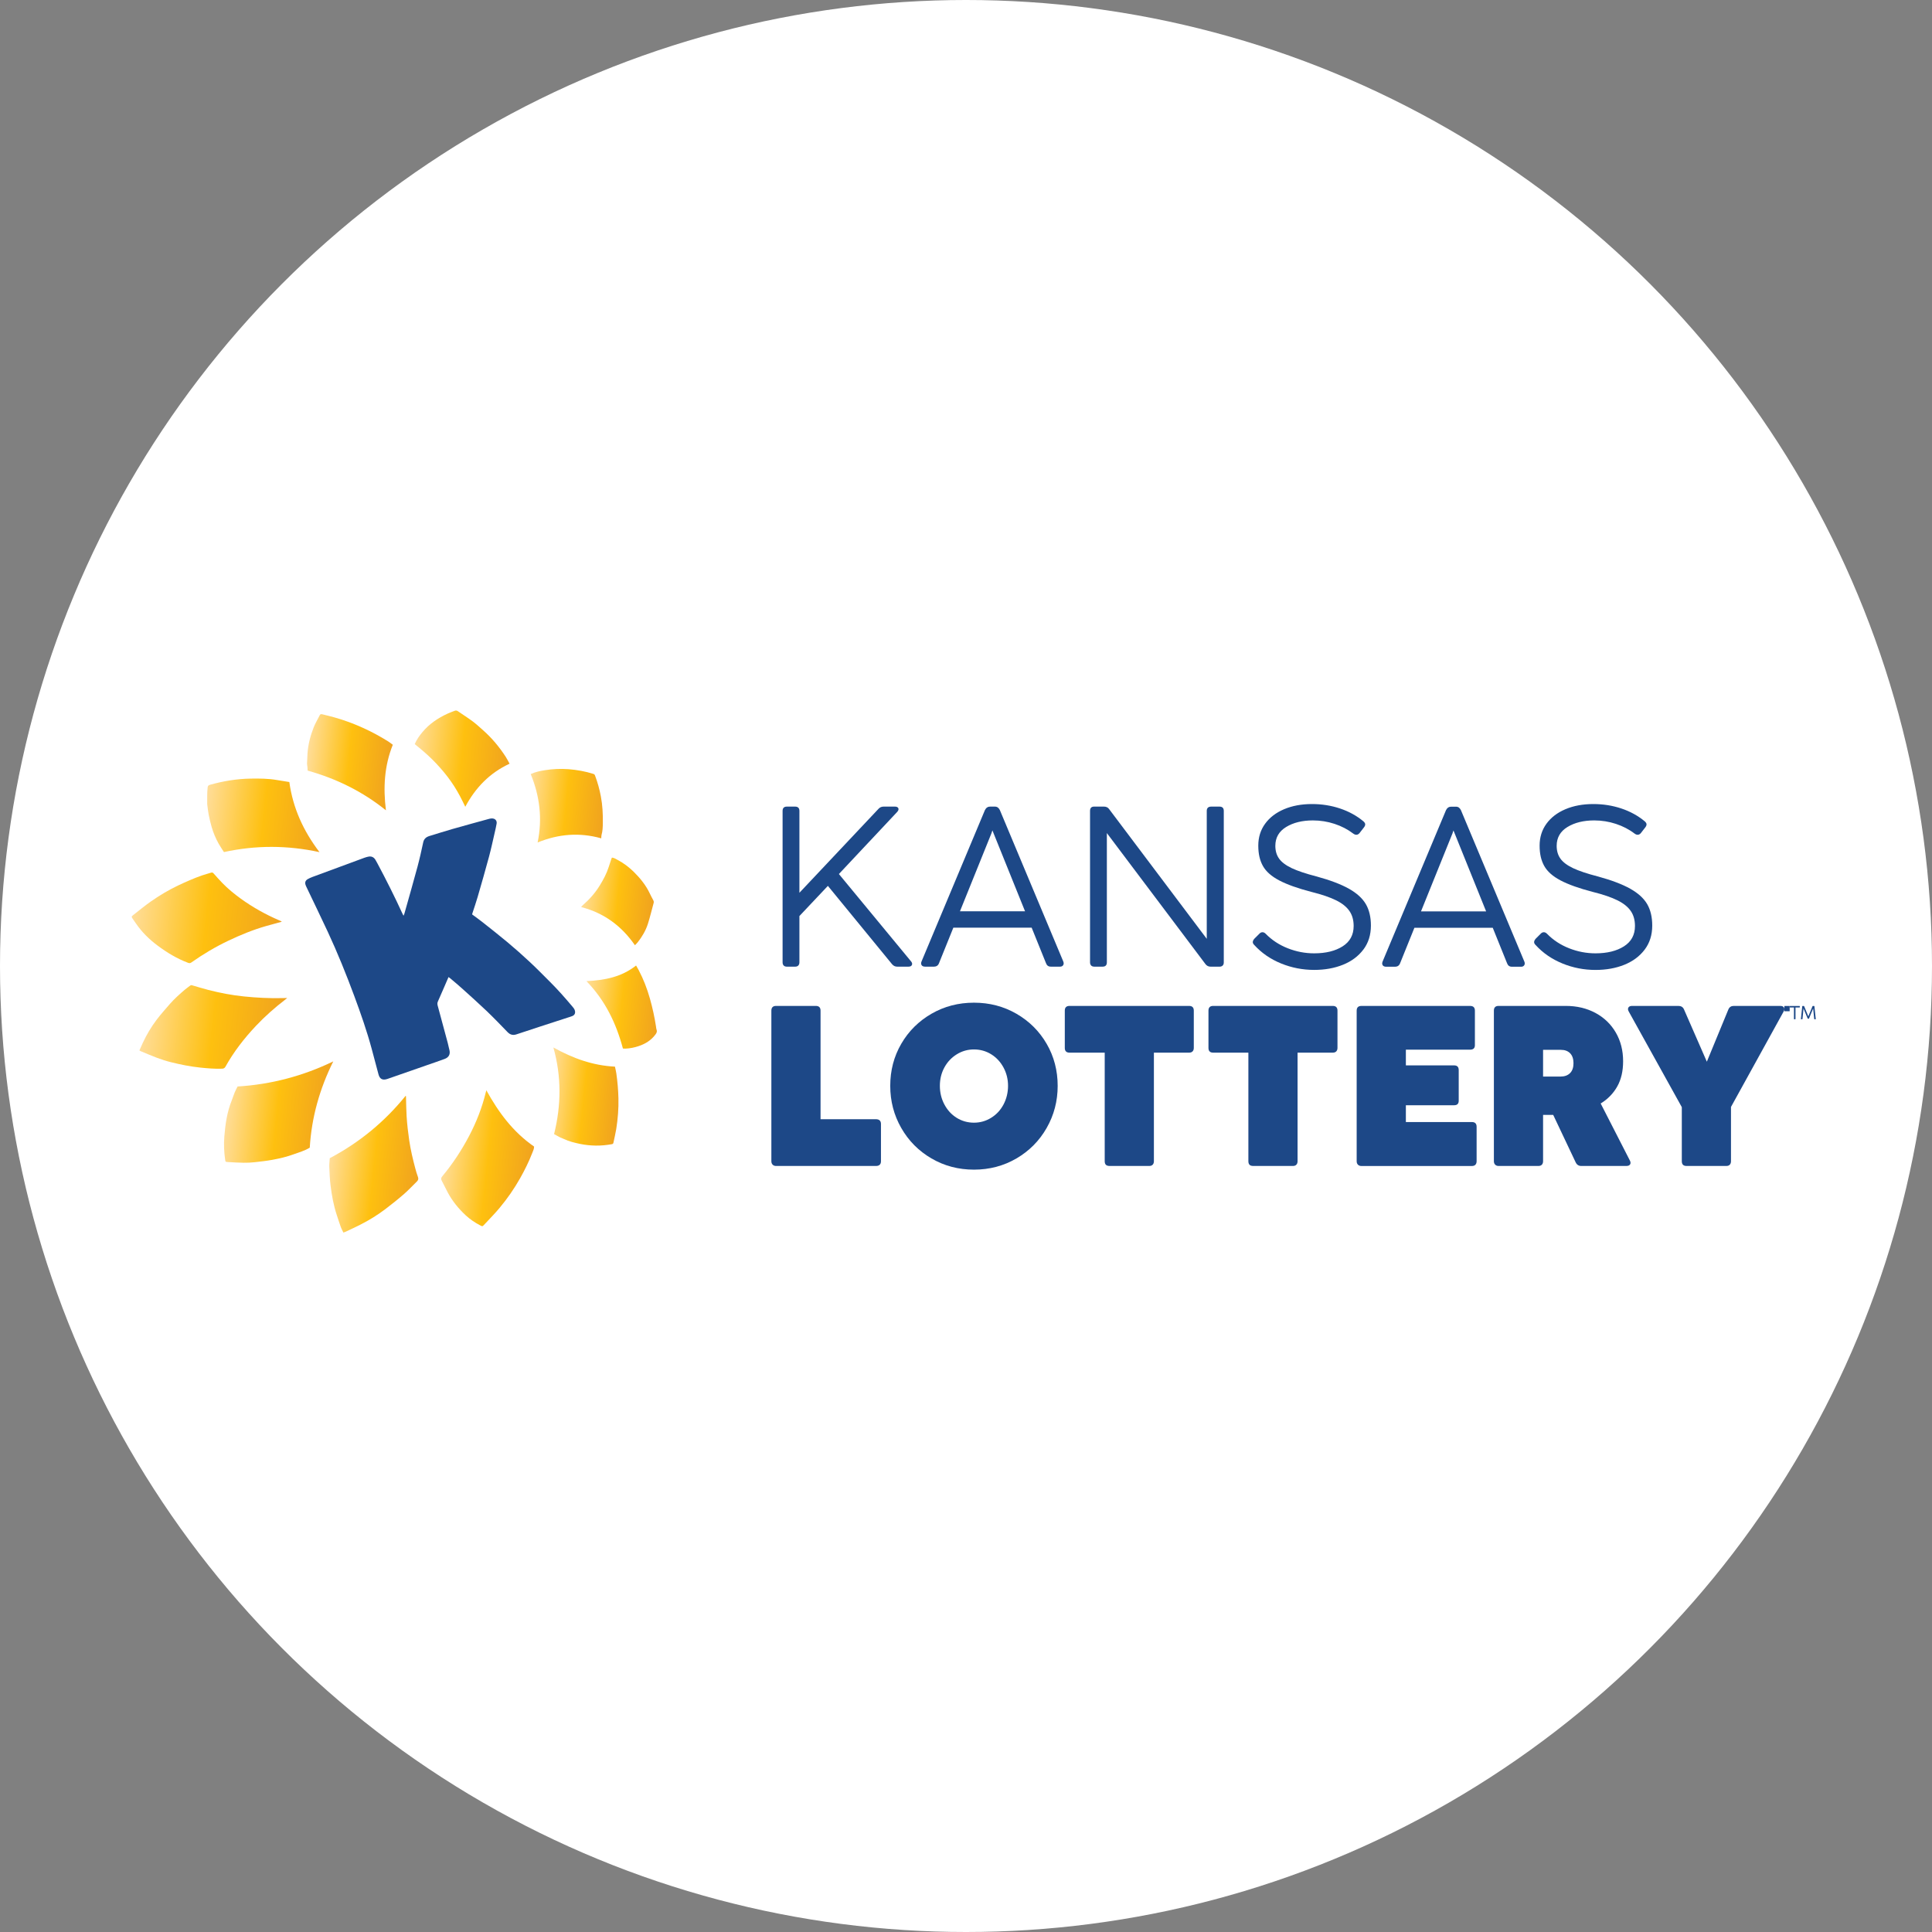 <svg width="133" height="133" viewBox="0 0 133 133" fill="none" xmlns="http://www.w3.org/2000/svg">
<rect x="0" y="0" width="133" height="133" fill="#808080" stroke="none"/>
<circle cx="66.5" cy="66.5" r="66.5" fill="white"/>
<g clip-path="url(#clip0_4847_26389)">
<path d="M30.876 67.263C30.767 67.516 30.666 67.749 30.564 67.984C30.425 68.305 30.288 68.626 30.144 68.945C30.101 69.041 30.103 69.127 30.131 69.229C30.365 70.08 30.593 70.932 30.82 71.784C30.865 71.954 30.902 72.127 30.942 72.299C31.006 72.577 30.896 72.791 30.613 72.896C30.215 73.044 29.812 73.18 29.41 73.32C28.512 73.634 27.614 73.946 26.715 74.259C26.695 74.267 26.674 74.273 26.654 74.28C26.329 74.384 26.139 74.278 26.055 73.956C25.902 73.374 25.746 72.793 25.59 72.212C25.257 70.977 24.835 69.77 24.39 68.57C23.835 67.072 23.236 65.59 22.561 64.138C22.085 63.116 21.592 62.103 21.107 61.086C21.08 61.029 21.053 60.972 21.034 60.913C20.98 60.748 21.024 60.616 21.179 60.523C21.279 60.464 21.388 60.415 21.498 60.374C22.693 59.931 23.889 59.489 25.085 59.049C25.175 59.016 25.27 58.99 25.365 58.971C25.576 58.93 25.734 59.011 25.842 59.185C25.889 59.261 25.931 59.339 25.973 59.418C26.588 60.57 27.174 61.736 27.717 62.922C27.732 62.955 27.751 62.986 27.78 63.039C27.805 62.98 27.826 62.94 27.838 62.898C28.14 61.822 28.45 60.748 28.74 59.669C28.89 59.113 29.013 58.549 29.135 57.986C29.187 57.746 29.338 57.619 29.566 57.55C30.092 57.39 30.615 57.222 31.144 57.071C31.983 56.831 32.826 56.603 33.667 56.371C33.729 56.354 33.795 56.343 33.858 56.342C34.084 56.338 34.225 56.49 34.187 56.705C34.152 56.904 34.107 57.101 34.061 57.298C33.932 57.854 33.815 58.413 33.667 58.965C33.416 59.898 33.148 60.827 32.879 61.755C32.771 62.13 32.641 62.498 32.521 62.869C32.513 62.893 32.508 62.918 32.5 62.948C32.741 63.127 32.984 63.299 33.217 63.483C33.8 63.945 34.385 64.403 34.955 64.88C35.467 65.31 35.969 65.753 36.456 66.209C36.944 66.663 37.41 67.14 37.881 67.61C38.405 68.133 38.892 68.687 39.369 69.25C39.453 69.35 39.546 69.444 39.578 69.578C39.618 69.746 39.561 69.878 39.397 69.946C39.288 69.991 39.173 70.022 39.06 70.059C38.451 70.257 37.842 70.453 37.233 70.652C36.675 70.834 36.117 71.016 35.561 71.203C35.311 71.288 35.117 71.234 34.937 71.047C34.464 70.557 33.991 70.066 33.498 69.594C32.935 69.057 32.353 68.538 31.774 68.016C31.527 67.793 31.268 67.581 31.014 67.364C30.978 67.333 30.938 67.307 30.878 67.263H30.876Z" fill="#1D4887"/>
<path d="M35.079 52.574C33.701 53.215 32.73 54.23 32.03 55.539C31.903 55.281 31.792 55.044 31.669 54.814C31.545 54.584 31.415 54.356 31.274 54.136C31.13 53.911 30.976 53.692 30.814 53.478C30.655 53.27 30.486 53.067 30.312 52.87C30.134 52.668 29.95 52.471 29.758 52.282C29.571 52.096 29.374 51.917 29.174 51.743C28.971 51.565 28.759 51.398 28.55 51.225C28.68 50.914 28.873 50.648 29.085 50.393C29.553 49.831 30.15 49.43 30.82 49.123C30.976 49.051 31.139 48.995 31.298 48.932C31.38 48.9 31.449 48.91 31.524 48.962C31.86 49.197 32.21 49.414 32.537 49.658C32.8 49.855 33.041 50.08 33.286 50.298C33.879 50.826 34.377 51.429 34.805 52.085C34.905 52.236 34.983 52.4 35.079 52.574Z" fill="url(#paint0_linear_4847_26389)"/>
<path d="M9.596 72.312C9.677 72.13 9.752 71.954 9.834 71.781C10.092 71.232 10.4 70.708 10.767 70.22C11.053 69.84 11.374 69.482 11.688 69.12C12.006 68.753 12.374 68.432 12.744 68.113C12.855 68.017 12.983 67.939 13.098 67.846C13.157 67.799 13.208 67.823 13.264 67.84C13.626 67.944 13.985 68.056 14.35 68.15C15.155 68.356 15.97 68.512 16.799 68.596C17.681 68.686 18.566 68.732 19.453 68.71C19.547 68.707 19.642 68.705 19.769 68.702C19.712 68.751 19.678 68.781 19.642 68.809C18.919 69.365 18.237 69.965 17.616 70.625C16.808 71.483 16.091 72.405 15.523 73.427C15.465 73.53 15.404 73.565 15.274 73.57C14.776 73.586 14.285 73.545 13.791 73.494C13.103 73.423 12.429 73.287 11.762 73.121C11.439 73.041 11.121 72.937 10.81 72.822C10.429 72.681 10.057 72.516 9.681 72.362C9.662 72.354 9.645 72.341 9.597 72.313L9.596 72.312Z" fill="url(#paint1_linear_4847_26389)"/>
<path d="M21.324 79.005C20.974 79.223 20.583 79.326 20.207 79.465C19.738 79.637 19.25 79.751 18.758 79.841C18.345 79.916 17.927 79.964 17.509 80.009C17.262 80.036 17.012 80.048 16.764 80.044C16.398 80.038 16.031 80.017 15.666 79.995C15.516 79.985 15.521 79.976 15.5 79.839C15.422 79.309 15.4 78.777 15.442 78.244C15.51 77.395 15.629 76.556 15.952 75.755C16.024 75.577 16.078 75.392 16.151 75.214C16.208 75.076 16.281 74.944 16.354 74.795C18.664 74.653 20.861 74.074 22.943 73.066C22.006 74.949 21.451 76.919 21.324 79.005Z" fill="url(#paint2_linear_4847_26389)"/>
<path d="M19.376 63.458C19.028 63.553 18.68 63.647 18.333 63.745C17.428 64.002 16.566 64.357 15.722 64.758C14.827 65.183 13.983 65.685 13.181 66.252C13.103 66.307 13.041 66.317 12.947 66.281C12.177 65.992 11.488 65.572 10.841 65.089C10.272 64.664 9.771 64.172 9.372 63.592C9.288 63.472 9.201 63.354 9.122 63.231C9.042 63.106 9.048 63.089 9.163 62.999C9.569 62.684 9.963 62.352 10.386 62.057C10.975 61.647 11.591 61.276 12.245 60.964C12.783 60.709 13.326 60.468 13.889 60.27C14.101 60.195 14.321 60.141 14.535 60.074C14.617 60.048 14.663 60.08 14.713 60.137C14.902 60.35 15.09 60.564 15.288 60.768C15.682 61.176 16.121 61.535 16.583 61.87C17.402 62.461 18.282 62.952 19.217 63.355C19.274 63.379 19.33 63.405 19.387 63.43C19.383 63.44 19.379 63.449 19.376 63.459V63.458Z" fill="url(#paint3_linear_4847_26389)"/>
<path d="M22.701 79.73C24.744 78.651 26.482 77.218 27.917 75.444C27.927 75.448 27.937 75.452 27.947 75.456C27.948 75.506 27.949 75.555 27.951 75.605C27.964 76.02 27.966 76.435 27.992 76.85C28.027 77.407 28.092 77.962 28.173 78.516C28.269 79.169 28.423 79.808 28.592 80.445C28.644 80.64 28.702 80.835 28.772 81.025C28.818 81.15 28.794 81.241 28.701 81.333C28.408 81.616 28.134 81.918 27.827 82.185C27.411 82.547 26.979 82.893 26.539 83.227C25.993 83.644 25.407 84.003 24.79 84.315C24.465 84.478 24.135 84.631 23.807 84.787C23.76 84.81 23.709 84.826 23.641 84.851C23.579 84.722 23.51 84.606 23.465 84.481C23.366 84.207 23.279 83.93 23.187 83.653C22.965 82.99 22.843 82.306 22.756 81.618C22.702 81.187 22.686 80.752 22.667 80.318C22.659 80.13 22.688 79.94 22.701 79.729L22.701 79.73Z" fill="url(#paint4_linear_4847_26389)"/>
<path d="M33.48 75.054C34.318 76.576 35.317 77.926 36.767 78.93C36.769 79.093 36.692 79.239 36.635 79.386C36.403 79.984 36.117 80.558 35.801 81.118C35.396 81.836 34.925 82.513 34.395 83.149C34.056 83.557 33.677 83.936 33.315 84.326C33.213 84.435 33.207 84.433 33.069 84.362C32.702 84.173 32.363 83.944 32.062 83.666C31.558 83.199 31.134 82.675 30.815 82.075C30.673 81.808 30.543 81.536 30.403 81.268C30.348 81.163 30.359 81.083 30.438 80.987C31.161 80.121 31.775 79.187 32.295 78.198C32.795 77.246 33.185 76.253 33.437 75.213C33.447 75.172 33.459 75.132 33.481 75.053L33.48 75.054Z" fill="url(#paint5_linear_4847_26389)"/>
<path d="M21.995 58.662C19.782 58.183 17.608 58.179 15.416 58.657C15.29 58.458 15.154 58.266 15.042 58.063C14.842 57.701 14.682 57.322 14.569 56.927C14.489 56.648 14.421 56.365 14.365 56.081C14.319 55.848 14.298 55.611 14.266 55.375C14.264 55.365 14.263 55.354 14.263 55.344C14.269 54.962 14.248 54.579 14.296 54.197C14.31 54.083 14.366 54.05 14.475 54.019C15.376 53.769 16.293 53.616 17.231 53.6C17.845 53.59 18.46 53.592 19.068 53.698C19.349 53.746 19.629 53.789 19.918 53.835C20.162 55.619 20.881 57.2 21.996 58.664L21.995 58.662Z" fill="url(#paint6_linear_4847_26389)"/>
<path d="M38.142 78.074C38.639 76.075 38.656 74.104 38.094 72.107C38.77 72.483 39.438 72.792 40.144 73.02C40.849 73.248 41.569 73.389 42.333 73.428C42.366 73.584 42.407 73.738 42.429 73.895C42.51 74.464 42.559 75.034 42.573 75.609C42.591 76.32 42.533 77.025 42.422 77.726C42.372 78.037 42.293 78.344 42.232 78.653C42.219 78.719 42.194 78.753 42.124 78.766C41.757 78.832 41.386 78.868 41.013 78.863C40.657 78.858 40.302 78.824 39.953 78.752C39.565 78.671 39.177 78.582 38.817 78.408C38.727 78.365 38.63 78.334 38.54 78.29C38.408 78.224 38.28 78.149 38.142 78.074Z" fill="url(#paint7_linear_4847_26389)"/>
<path d="M27.041 51.27C26.456 52.727 26.373 54.223 26.568 55.783C24.963 54.49 23.17 53.607 21.177 53.048C21.173 52.965 21.17 52.879 21.163 52.793C21.156 52.718 21.133 52.641 21.135 52.566C21.141 52.334 21.152 52.1 21.168 51.868C21.211 51.248 21.366 50.65 21.594 50.072C21.71 49.778 21.878 49.502 22.022 49.218C22.06 49.144 22.128 49.159 22.192 49.174C22.473 49.244 22.756 49.311 23.035 49.39C23.714 49.581 24.372 49.826 25.011 50.117C25.602 50.385 26.169 50.695 26.718 51.036C26.826 51.103 26.925 51.185 27.041 51.269L27.041 51.27Z" fill="url(#paint8_linear_4847_26389)"/>
<path d="M41.391 57.711C39.894 57.293 38.449 57.407 37.01 57.997C37.349 56.364 37.156 54.803 36.534 53.288C36.85 53.141 37.171 53.076 37.496 53.023C38.041 52.934 38.591 52.909 39.142 52.952C39.724 52.998 40.295 53.1 40.852 53.277C40.92 53.298 40.943 53.338 40.964 53.393C41.141 53.861 41.273 54.339 41.364 54.828C41.479 55.431 41.508 56.04 41.5 56.651C41.496 56.927 41.488 57.208 41.41 57.48C41.392 57.542 41.398 57.612 41.391 57.711Z" fill="url(#paint9_linear_4847_26389)"/>
<path d="M43.708 65.069C42.798 63.757 41.602 62.854 40.002 62.441C40.04 62.398 40.062 62.366 40.09 62.341C40.559 61.934 40.967 61.48 41.288 60.956C41.535 60.554 41.758 60.139 41.902 59.689C41.962 59.501 42.025 59.313 42.087 59.126C42.097 59.097 42.11 59.069 42.125 59.036C42.281 59.049 42.399 59.136 42.523 59.201C42.933 59.417 43.297 59.694 43.623 60.013C44.072 60.455 44.465 60.939 44.732 61.507C44.805 61.663 44.888 61.814 44.969 61.966C45.002 62.028 45.017 62.088 44.998 62.159C44.866 62.638 44.753 63.122 44.602 63.596C44.455 64.054 44.212 64.471 43.911 64.855C43.857 64.924 43.79 64.984 43.71 65.069H43.708Z" fill="url(#paint10_linear_4847_26389)"/>
<path d="M42.882 72.181C42.42 70.453 41.668 68.878 40.37 67.541C41.632 67.484 42.797 67.253 43.788 66.467C43.851 66.576 43.909 66.672 43.962 66.772C44.294 67.401 44.547 68.06 44.74 68.74C44.919 69.374 45.059 70.015 45.159 70.664C45.171 70.741 45.173 70.821 45.2 70.892C45.249 71.024 45.192 71.121 45.117 71.222C44.827 71.612 44.429 71.86 43.965 72.015C43.67 72.114 43.364 72.177 43.048 72.188C43 72.19 42.951 72.184 42.882 72.181Z" fill="url(#paint11_linear_4847_26389)"/>
<path d="M54.17 66.546H54.735C54.833 66.546 54.907 66.519 54.958 66.465C55.007 66.41 55.032 66.338 55.032 66.249V63.061L56.992 60.984L61.403 66.368C61.453 66.427 61.507 66.471 61.567 66.502C61.627 66.532 61.695 66.546 61.775 66.546H62.532C62.66 66.546 62.743 66.507 62.777 66.427C62.812 66.348 62.789 66.264 62.711 66.175L57.75 60.168L61.76 55.897C61.849 55.798 61.876 55.711 61.841 55.637C61.807 55.563 61.725 55.526 61.596 55.526H60.839C60.69 55.526 60.572 55.576 60.482 55.675L55.032 61.459V55.823C55.032 55.626 54.932 55.527 54.735 55.527H54.17C53.972 55.527 53.874 55.626 53.874 55.823V66.249C53.874 66.338 53.898 66.41 53.948 66.465C53.997 66.519 54.071 66.546 54.17 66.546Z" fill="#1D4887"/>
<path d="M68.83 55.764C68.79 55.685 68.743 55.626 68.688 55.586C68.634 55.546 68.562 55.526 68.473 55.526H68.161C68.082 55.526 68.012 55.546 67.953 55.586C67.894 55.625 67.844 55.685 67.804 55.764L63.438 66.19C63.398 66.289 63.401 66.373 63.445 66.442C63.489 66.511 63.571 66.545 63.69 66.545H64.299C64.378 66.545 64.448 66.526 64.507 66.486C64.566 66.447 64.611 66.388 64.641 66.308L65.629 63.861H71.02L72.008 66.308C72.037 66.388 72.079 66.447 72.134 66.486C72.189 66.526 72.26 66.545 72.35 66.545H72.974C73.072 66.545 73.145 66.511 73.189 66.442C73.234 66.373 73.236 66.288 73.197 66.19L68.83 55.764ZM66.084 62.734L68.251 57.365L68.318 57.163L68.399 57.365L70.565 62.734H66.084Z" fill="#1D4887"/>
<path d="M83.949 66.547C84.038 66.547 84.111 66.522 84.165 66.473C84.22 66.423 84.246 66.349 84.246 66.25V55.823C84.246 55.626 84.147 55.527 83.949 55.527H83.386C83.178 55.527 83.074 55.626 83.074 55.823V64.629L76.346 55.69C76.266 55.581 76.147 55.526 75.989 55.526H75.321C75.133 55.526 75.039 55.626 75.039 55.823V66.249C75.039 66.338 75.064 66.41 75.113 66.464C75.162 66.518 75.236 66.545 75.336 66.545H75.9C76.098 66.545 76.197 66.447 76.197 66.249V57.349L82.984 66.368C83.073 66.487 83.192 66.546 83.341 66.546H83.95L83.949 66.547Z" fill="#1D4887"/>
<path d="M93.855 65.37C94.201 64.911 94.374 64.36 94.374 63.717C94.374 63.134 94.258 62.641 94.026 62.241C93.793 61.841 93.404 61.487 92.86 61.18C92.314 60.874 91.573 60.592 90.632 60.335C89.9 60.147 89.33 59.956 88.924 59.764C88.519 59.571 88.229 59.354 88.055 59.111C87.882 58.869 87.795 58.575 87.795 58.229C87.795 57.666 88.043 57.233 88.538 56.931C89.033 56.629 89.647 56.478 90.38 56.478C90.894 56.478 91.392 56.558 91.873 56.716C92.352 56.874 92.781 57.097 93.156 57.383C93.236 57.442 93.313 57.47 93.387 57.465C93.461 57.46 93.528 57.423 93.588 57.354L93.899 56.953C93.959 56.874 93.985 56.803 93.981 56.738C93.976 56.674 93.934 56.607 93.855 56.538C93.39 56.152 92.852 55.858 92.243 55.655C91.634 55.452 90.994 55.351 90.32 55.351C89.597 55.351 88.956 55.47 88.397 55.707C87.837 55.945 87.402 56.278 87.09 56.708C86.778 57.139 86.621 57.64 86.621 58.213C86.621 58.787 86.728 59.235 86.94 59.615C87.153 59.996 87.527 60.327 88.062 60.608C88.597 60.89 89.339 61.155 90.29 61.402C91.002 61.58 91.567 61.773 91.983 61.98C92.399 62.187 92.703 62.432 92.896 62.714C93.09 62.996 93.186 63.34 93.186 63.745C93.186 64.358 92.933 64.825 92.428 65.146C91.923 65.467 91.27 65.628 90.468 65.628C89.844 65.628 89.238 65.512 88.649 65.279C88.059 65.047 87.552 64.713 87.127 64.278C87.057 64.209 86.985 64.175 86.911 64.175C86.837 64.175 86.769 64.204 86.711 64.263L86.354 64.619C86.285 64.698 86.248 64.772 86.243 64.842C86.238 64.911 86.27 64.98 86.34 65.049C86.845 65.603 87.461 66.028 88.189 66.325C88.916 66.621 89.676 66.769 90.469 66.769C91.202 66.769 91.862 66.651 92.451 66.414C93.04 66.177 93.508 65.828 93.855 65.368V65.37Z" fill="#1D4887"/>
<path d="M95.431 66.551H96.04C96.119 66.551 96.189 66.531 96.248 66.492C96.307 66.452 96.352 66.393 96.382 66.313L97.369 63.867H102.761L103.748 66.313C103.778 66.393 103.82 66.452 103.875 66.492C103.93 66.531 104.001 66.551 104.09 66.551H104.714C104.813 66.551 104.885 66.516 104.93 66.447C104.974 66.378 104.977 66.294 104.937 66.195L100.57 55.769C100.531 55.69 100.483 55.631 100.429 55.591C100.375 55.551 100.302 55.532 100.214 55.532H99.902C99.822 55.532 99.753 55.551 99.694 55.591C99.635 55.63 99.585 55.69 99.545 55.769L95.178 66.195C95.139 66.294 95.141 66.378 95.185 66.447C95.23 66.516 95.312 66.551 95.431 66.551ZM99.99 57.37L100.057 57.168L100.139 57.37L102.305 62.739H97.823L99.99 57.37Z" fill="#1D4887"/>
<path d="M107.556 66.326C108.283 66.623 109.043 66.771 109.836 66.771C110.569 66.771 111.229 66.653 111.818 66.416C112.407 66.178 112.875 65.83 113.222 65.37C113.568 64.911 113.741 64.36 113.741 63.717C113.741 63.134 113.625 62.641 113.393 62.241C113.16 61.84 112.771 61.487 112.227 61.18C111.681 60.874 110.94 60.593 109.999 60.335C109.266 60.147 108.697 59.956 108.291 59.764C107.885 59.571 107.596 59.354 107.422 59.111C107.249 58.869 107.162 58.575 107.162 58.229C107.162 57.666 107.41 57.233 107.905 56.931C108.4 56.629 109.014 56.478 109.747 56.478C110.261 56.478 110.759 56.558 111.239 56.716C111.719 56.874 112.148 57.096 112.523 57.383C112.602 57.442 112.68 57.47 112.754 57.465C112.828 57.46 112.895 57.423 112.955 57.354L113.266 56.953C113.326 56.874 113.352 56.803 113.348 56.738C113.343 56.674 113.301 56.607 113.222 56.538C112.757 56.152 112.219 55.858 111.61 55.655C111.001 55.452 110.361 55.351 109.687 55.351C108.964 55.351 108.323 55.47 107.764 55.707C107.204 55.945 106.769 56.278 106.457 56.708C106.145 57.139 105.988 57.64 105.988 58.213C105.988 58.787 106.095 59.235 106.307 59.615C106.52 59.996 106.894 60.327 107.429 60.608C107.964 60.89 108.706 61.155 109.657 61.402C110.369 61.58 110.934 61.773 111.35 61.98C111.766 62.187 112.07 62.432 112.263 62.714C112.457 62.996 112.552 63.34 112.552 63.744C112.552 64.358 112.3 64.825 111.795 65.146C111.29 65.467 110.637 65.628 109.835 65.628C109.211 65.628 108.605 65.512 108.016 65.279C107.426 65.047 106.919 64.713 106.494 64.278C106.424 64.209 106.352 64.175 106.278 64.175C106.204 64.175 106.136 64.204 106.078 64.263L105.721 64.619C105.652 64.698 105.615 64.772 105.61 64.842C105.605 64.911 105.637 64.98 105.707 65.049C106.212 65.603 106.828 66.028 107.556 66.325V66.326Z" fill="#1D4887"/>
<path d="M60.304 77.048H56.487V69.573C56.487 69.356 56.378 69.247 56.161 69.247H53.428C53.21 69.247 53.101 69.356 53.101 69.573V79.94C53.101 80.039 53.131 80.118 53.19 80.177C53.249 80.237 53.328 80.266 53.428 80.266H60.304C60.413 80.266 60.498 80.239 60.557 80.185C60.616 80.13 60.646 80.049 60.646 79.94V77.374C60.646 77.266 60.616 77.184 60.557 77.13C60.498 77.075 60.413 77.048 60.304 77.048Z" fill="#1D4887"/>
<path d="M69.974 69.788C69.092 69.279 68.117 69.025 67.048 69.025C65.979 69.025 65.003 69.279 64.122 69.788C63.24 70.298 62.547 70.987 62.042 71.858C61.538 72.728 61.285 73.692 61.285 74.749C61.285 75.807 61.538 76.764 62.042 77.649C62.547 78.534 63.24 79.233 64.122 79.747C65.003 80.261 65.978 80.519 67.048 80.519C68.118 80.519 69.092 80.261 69.974 79.747C70.855 79.233 71.548 78.534 72.053 77.649C72.558 76.764 72.811 75.797 72.811 74.749C72.811 73.702 72.558 72.728 72.053 71.858C71.548 70.987 70.855 70.298 69.974 69.788ZM69.083 76.033C68.875 76.424 68.59 76.73 68.228 76.952C67.867 77.175 67.474 77.286 67.047 77.286C66.622 77.286 66.216 77.175 65.859 76.952C65.503 76.73 65.221 76.424 65.013 76.033C64.805 75.643 64.701 75.215 64.701 74.75C64.701 74.285 64.805 73.863 65.013 73.482C65.221 73.102 65.505 72.8 65.867 72.578C66.228 72.355 66.622 72.244 67.047 72.244C67.474 72.244 67.879 72.355 68.236 72.578C68.593 72.8 68.875 73.104 69.083 73.49C69.291 73.876 69.394 74.296 69.394 74.75C69.394 75.204 69.29 75.643 69.083 76.033Z" fill="#1D4887"/>
<path d="M81.856 69.247H73.628C73.41 69.247 73.301 69.356 73.301 69.573V72.139C73.301 72.357 73.41 72.465 73.628 72.465H76.049V79.94C76.049 80.049 76.076 80.13 76.13 80.185C76.184 80.239 76.272 80.266 76.39 80.266H79.108C79.217 80.266 79.299 80.237 79.353 80.177C79.408 80.118 79.435 80.039 79.435 79.94V72.465H81.855C81.964 72.465 82.046 72.436 82.1 72.376C82.155 72.317 82.182 72.238 82.182 72.139V69.573C82.182 69.356 82.073 69.247 81.856 69.247Z" fill="#1D4887"/>
<path d="M91.746 69.247H83.518C83.3 69.247 83.191 69.356 83.191 69.573V72.139C83.191 72.357 83.3 72.465 83.518 72.465H85.939V79.94C85.939 80.049 85.966 80.13 86.02 80.185C86.075 80.239 86.161 80.266 86.28 80.266H88.998C89.107 80.266 89.189 80.237 89.244 80.177C89.298 80.118 89.325 80.039 89.325 79.94V72.465H91.746C91.854 72.465 91.936 72.436 91.991 72.376C92.045 72.317 92.073 72.238 92.073 72.139V69.573C92.073 69.356 91.964 69.247 91.746 69.247Z" fill="#1D4887"/>
<path d="M101.325 77.242H96.781V76.085H100.107C100.315 76.085 100.419 75.982 100.419 75.774V73.668C100.419 73.45 100.315 73.342 100.107 73.342H96.781V72.259H101.206C101.424 72.259 101.533 72.156 101.533 71.948V69.575C101.533 69.357 101.424 69.249 101.206 69.249H93.721C93.503 69.249 93.394 69.358 93.394 69.575V79.942C93.394 80.041 93.424 80.12 93.483 80.179C93.543 80.238 93.621 80.268 93.721 80.268H101.325C101.434 80.268 101.516 80.238 101.57 80.179C101.624 80.12 101.651 80.04 101.651 79.942V77.569C101.651 77.46 101.624 77.378 101.57 77.324C101.516 77.27 101.434 77.242 101.325 77.242Z" fill="#1D4887"/>
<path d="M110.191 75.965C110.677 75.669 111.055 75.281 111.328 74.801C111.6 74.322 111.736 73.74 111.736 73.058C111.736 72.317 111.568 71.657 111.232 71.079C110.895 70.501 110.427 70.051 109.828 69.729C109.228 69.408 108.548 69.247 107.786 69.247H103.166C102.948 69.247 102.84 69.356 102.84 69.573V79.94C102.84 80.039 102.869 80.118 102.929 80.177C102.987 80.237 103.066 80.266 103.166 80.266H105.899C106.007 80.266 106.09 80.237 106.144 80.177C106.199 80.118 106.226 80.039 106.226 79.94V76.751H106.924L108.469 80.014C108.548 80.182 108.677 80.266 108.855 80.266H111.959C112.087 80.266 112.174 80.229 112.219 80.155C112.263 80.081 112.256 79.99 112.197 79.881L110.192 75.965H110.191ZM108.083 73.874C107.924 74.032 107.706 74.111 107.428 74.111H106.226V72.272H107.458C107.725 72.272 107.936 72.352 108.09 72.509C108.243 72.668 108.32 72.895 108.32 73.192C108.32 73.488 108.241 73.716 108.083 73.874Z" fill="#1D4887"/>
<path d="M122.81 69.358C122.766 69.284 122.679 69.247 122.55 69.247H119.357C119.178 69.247 119.054 69.327 118.985 69.484L117.5 73.088L115.925 69.484C115.856 69.327 115.727 69.247 115.539 69.247H112.36C112.231 69.247 112.145 69.284 112.101 69.358C112.056 69.432 112.063 69.524 112.123 69.632L115.777 76.217V79.94C115.777 80.158 115.885 80.266 116.103 80.266H118.836C118.945 80.266 119.027 80.237 119.081 80.177C119.136 80.118 119.162 80.039 119.162 79.94V76.203L122.787 69.632C122.845 69.524 122.853 69.432 122.809 69.358H122.81Z" fill="#1D4887"/>
<path d="M123.875 69.252H123.225C123.208 69.252 123.199 69.261 123.199 69.278V69.33C123.199 69.347 123.208 69.356 123.225 69.356H123.496V70.142C123.496 70.15 123.498 70.157 123.502 70.161C123.507 70.166 123.514 70.168 123.522 70.168H123.577C123.585 70.168 123.592 70.166 123.596 70.161C123.601 70.157 123.603 70.15 123.603 70.142V69.356H123.875C123.883 69.356 123.889 69.353 123.893 69.349C123.898 69.345 123.901 69.338 123.901 69.33V69.278C123.901 69.261 123.892 69.252 123.875 69.252Z" fill="#1D4887"/>
<path d="M124.905 69.277C124.903 69.26 124.894 69.252 124.878 69.252H124.802C124.788 69.252 124.777 69.259 124.772 69.272L124.487 69.968L124.2 69.272C124.195 69.259 124.184 69.252 124.169 69.252H124.094C124.077 69.252 124.068 69.26 124.067 69.277L123.977 70.141C123.976 70.15 123.977 70.157 123.982 70.161C123.986 70.166 123.992 70.168 124 70.168H124.057C124.065 70.168 124.072 70.166 124.076 70.162C124.081 70.158 124.084 70.151 124.084 70.144L124.155 69.427L124.439 70.108C124.445 70.122 124.455 70.129 124.468 70.129H124.506C124.521 70.129 124.531 70.122 124.536 70.108L124.818 69.424L124.89 70.144C124.891 70.151 124.894 70.158 124.898 70.162C124.902 70.166 124.91 70.168 124.918 70.168H124.974C124.984 70.168 124.989 70.166 124.994 70.161C124.997 70.156 124.998 70.149 124.998 70.141L124.905 69.277Z" fill="#1D4887"/>
<path d="M123.201 69.252H122.838V69.615H123.201V69.252Z" fill="#1D4887"/>
</g>
<defs>
<linearGradient id="paint0_linear_4847_26389" x1="28.479" y1="51.888" x2="35.078" y2="52.58" gradientUnits="userSpaceOnUse">
<stop stop-color="#FFDD99"/>
<stop offset="0.5" stop-color="#FEC00F"/>
<stop offset="1" stop-color="#F0A31F"/>
</linearGradient>
<linearGradient id="paint1_linear_4847_26389" x1="9.81" y1="70.27" x2="19.497" y2="71.287" gradientUnits="userSpaceOnUse">
<stop stop-color="#FFDD99"/>
<stop offset="0.5" stop-color="#FEC00F"/>
<stop offset="1" stop-color="#F0A31F"/>
</linearGradient>
<linearGradient id="paint2_linear_4847_26389" x1="15.656" y1="76.148" x2="22.543" y2="76.871" gradientUnits="userSpaceOnUse">
<stop stop-color="#FFDD99"/>
<stop offset="0.5" stop-color="#FEC00F"/>
<stop offset="1" stop-color="#F0A31F"/>
</linearGradient>
<linearGradient id="paint3_linear_4847_26389" x1="9.111" y1="62.691" x2="19.351" y2="63.765" gradientUnits="userSpaceOnUse">
<stop stop-color="#FFDD99"/>
<stop offset="0.5" stop-color="#FEC00F"/>
<stop offset="1" stop-color="#F0A31F"/>
</linearGradient>
<linearGradient id="paint4_linear_4847_26389" x1="22.691" y1="79.824" x2="28.866" y2="80.472" gradientUnits="userSpaceOnUse">
<stop stop-color="#FFDD99"/>
<stop offset="0.5" stop-color="#FEC00F"/>
<stop offset="1" stop-color="#F0A31F"/>
</linearGradient>
<linearGradient id="paint5_linear_4847_26389" x1="30.546" y1="79.441" x2="36.65" y2="80.081" gradientUnits="userSpaceOnUse">
<stop stop-color="#FFDD99"/>
<stop offset="0.5" stop-color="#FEC00F"/>
<stop offset="1" stop-color="#F0A31F"/>
</linearGradient>
<linearGradient id="paint6_linear_4847_26389" x1="14.122" y1="55.843" x2="22.201" y2="56.691" gradientUnits="userSpaceOnUse">
<stop stop-color="#FFDD99"/>
<stop offset="0.5" stop-color="#FEC00F"/>
<stop offset="1" stop-color="#F0A31F"/>
</linearGradient>
<linearGradient id="paint7_linear_4847_26389" x1="37.758" y1="75.31" x2="42.641" y2="75.822" gradientUnits="userSpaceOnUse">
<stop stop-color="#FFDD99"/>
<stop offset="0.5" stop-color="#FEC00F"/>
<stop offset="1" stop-color="#F0A31F"/>
</linearGradient>
<linearGradient id="paint8_linear_4847_26389" x1="21.137" y1="52.137" x2="26.888" y2="52.74" gradientUnits="userSpaceOnUse">
<stop stop-color="#FFDD99"/>
<stop offset="0.5" stop-color="#FEC00F"/>
<stop offset="1" stop-color="#F0A31F"/>
</linearGradient>
<linearGradient id="paint9_linear_4847_26389" x1="36.324" y1="55.289" x2="41.611" y2="55.843" gradientUnits="userSpaceOnUse">
<stop stop-color="#FFDD99"/>
<stop offset="0.5" stop-color="#FEC00F"/>
<stop offset="1" stop-color="#F0A31F"/>
</linearGradient>
<linearGradient id="paint10_linear_4847_26389" x1="40.073" y1="61.755" x2="44.989" y2="62.27" gradientUnits="userSpaceOnUse">
<stop stop-color="#FFDD99"/>
<stop offset="0.5" stop-color="#FEC00F"/>
<stop offset="1" stop-color="#F0A31F"/>
</linearGradient>
<linearGradient id="paint11_linear_4847_26389" x1="40.217" y1="68.997" x2="45.371" y2="69.538" gradientUnits="userSpaceOnUse">
<stop stop-color="#FFDD99"/>
<stop offset="0.5" stop-color="#FEC00F"/>
<stop offset="1" stop-color="#F0A31F"/>
</linearGradient>
<clipPath id="clip0_4847_26389">
<rect width="115.932" height="36.229" fill="white" transform="translate(9.068 48.77)"/>
</clipPath>
</defs>
</svg>
